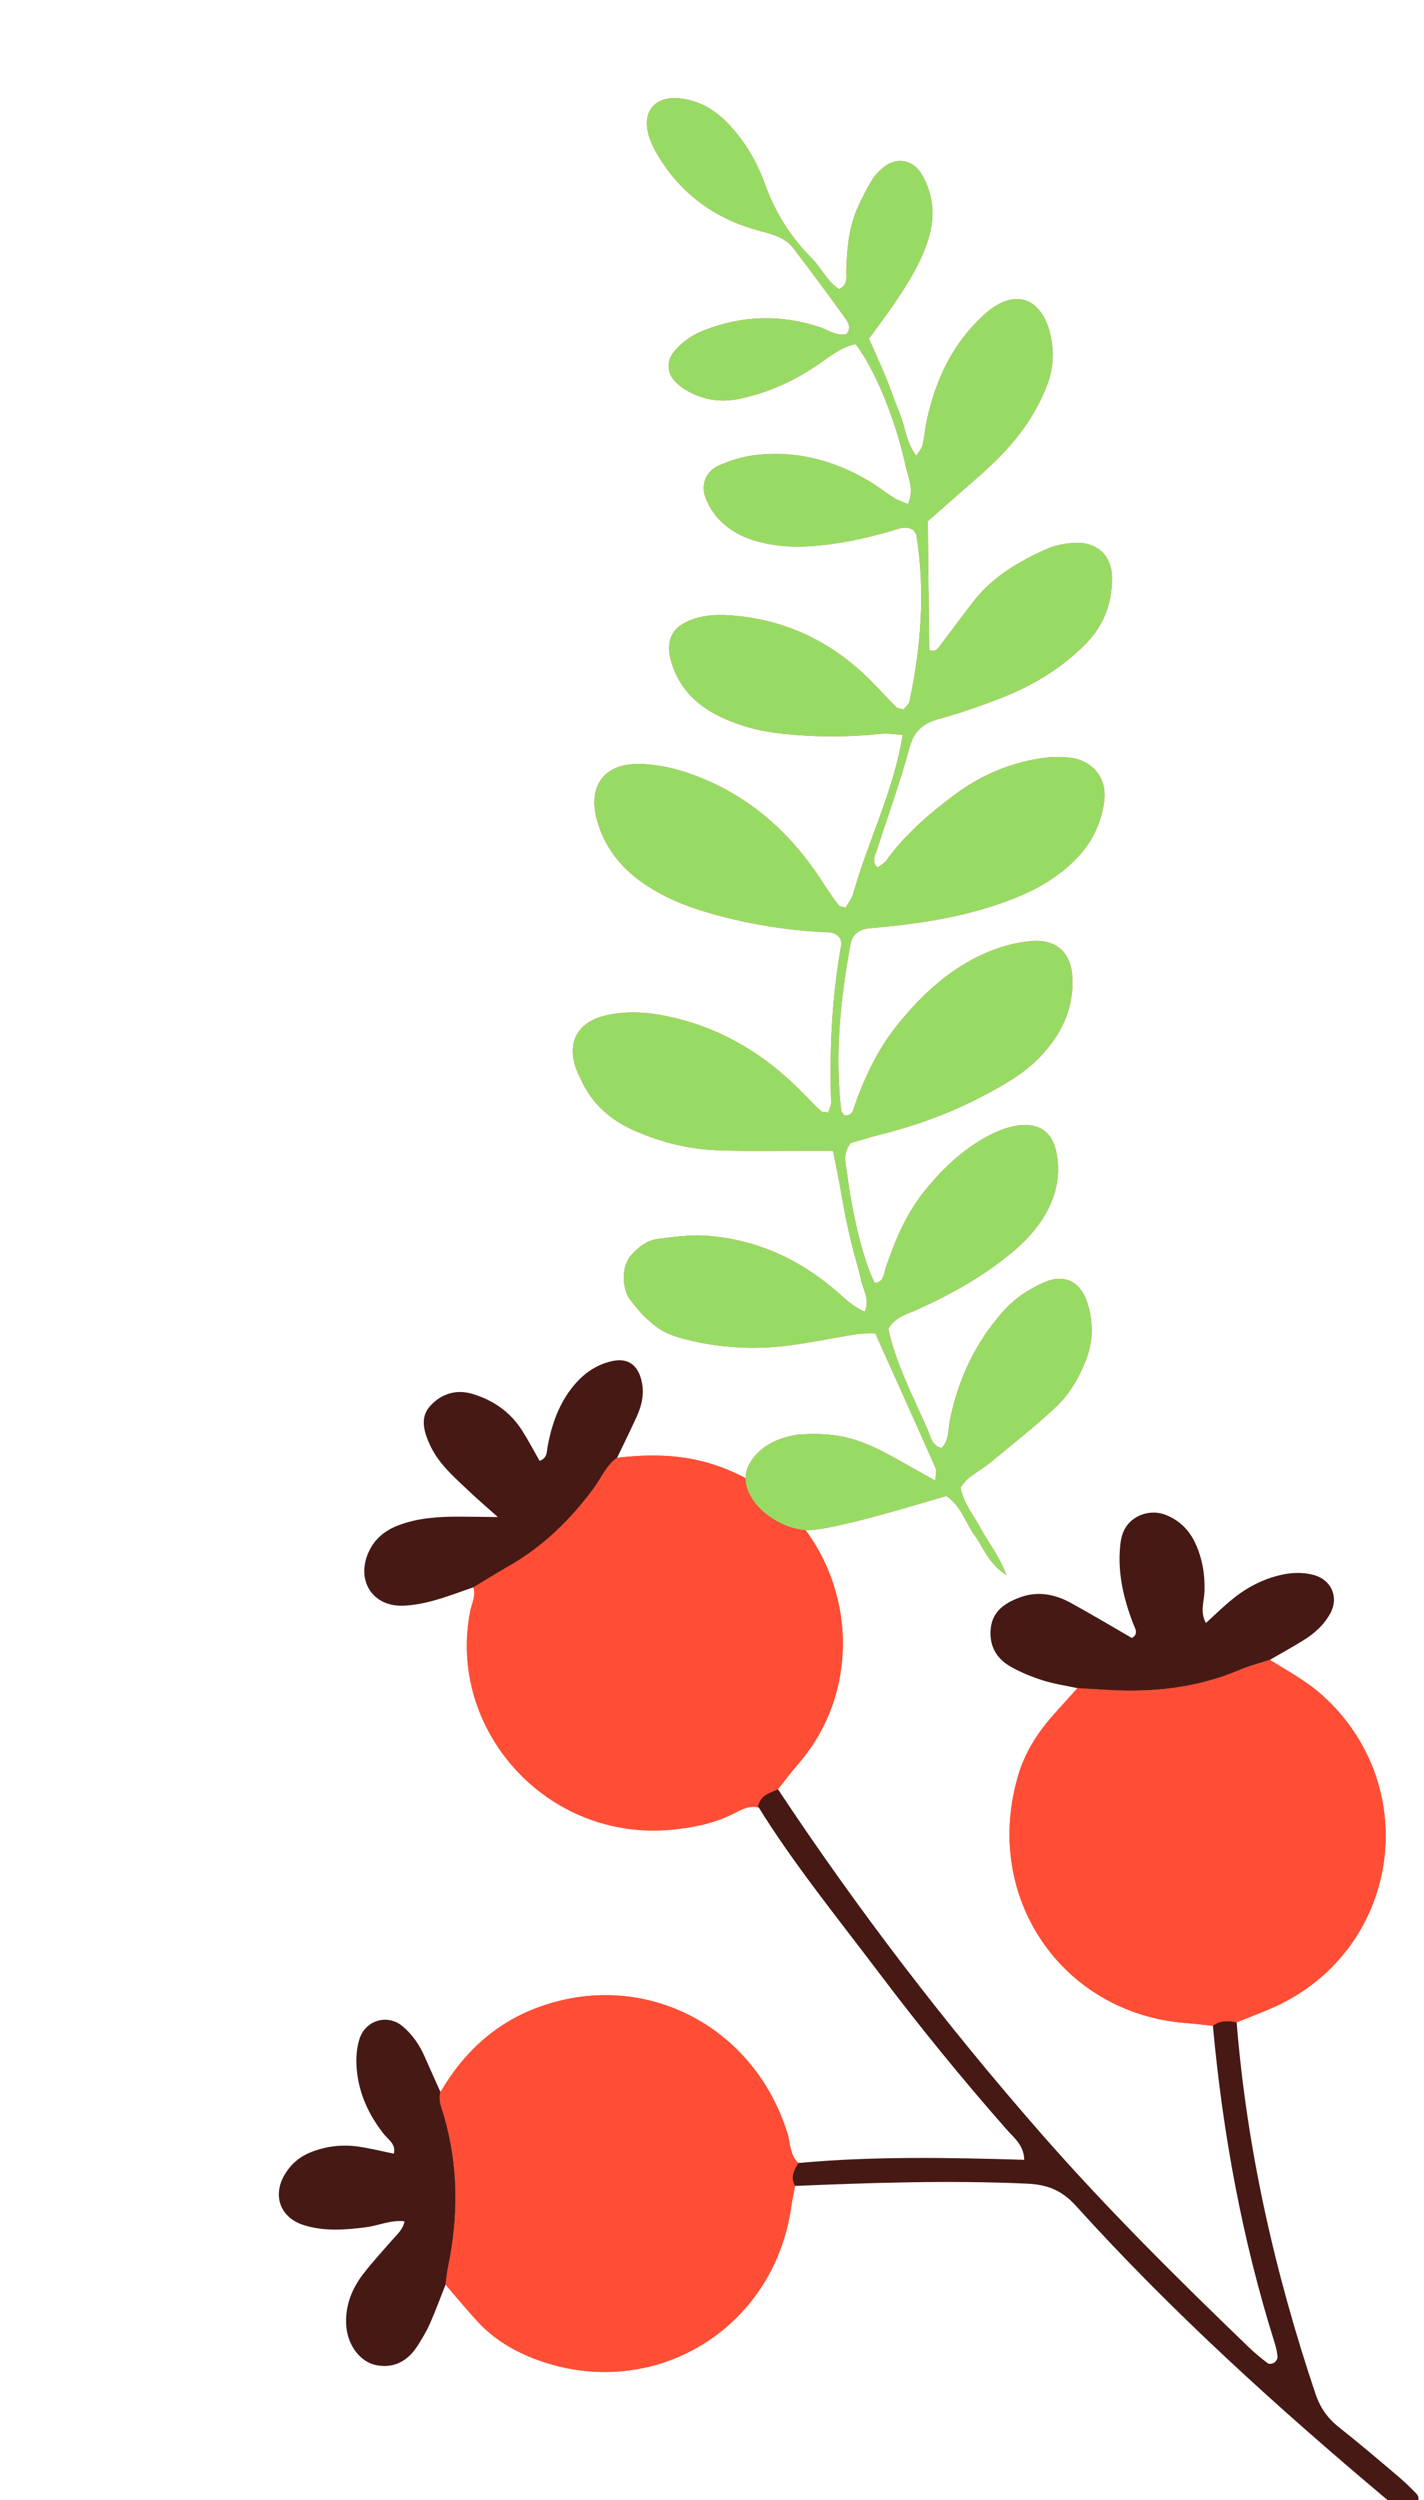 <?xml version="1.0" encoding="UTF-8"?> <svg xmlns="http://www.w3.org/2000/svg" width="176" height="309" viewBox="0 0 176 309" fill="none"><path d="M94.595 223.846C93.331 222.898 92.122 223.391 90.939 224.013C88.459 225.32 85.789 225.877 83.023 226.139C67.488 227.607 55.258 213.712 58.112 199.148C58.303 198.175 58.839 197.225 58.511 196.179C59.985 195.292 61.449 194.376 62.945 193.521C67.159 191.114 70.52 187.797 73.39 183.925C74.327 182.66 74.905 181.114 76.266 180.174C80.017 179.742 83.698 179.721 87.415 180.779C103.938 185.484 109.383 205.746 98.581 218.111C97.729 219.086 96.958 220.132 96.151 221.147C94.424 221.851 94.424 221.851 94.595 223.846Z" fill="#ED6D28"></path><path d="M94.595 223.846C93.331 222.898 92.122 223.391 90.939 224.013C88.459 225.32 85.789 225.877 83.023 226.139C67.488 227.607 55.258 213.712 58.112 199.148C58.303 198.175 58.839 197.225 58.511 196.179C59.985 195.292 61.449 194.376 62.945 193.521C67.159 191.114 70.52 187.797 73.39 183.925C74.327 182.66 74.905 181.114 76.266 180.174C80.017 179.742 83.698 179.721 87.415 180.779C103.938 185.484 109.383 205.746 98.581 218.111C97.729 219.086 96.958 220.132 96.151 221.147C94.424 221.851 94.424 221.851 94.595 223.846Z" fill="#FF4D36"></path><path d="M54.44 258.563C57.232 253.781 61.087 250.157 66.287 248.181C79.322 243.226 93.208 250.231 97.347 263.75C97.72 264.971 97.606 266.381 98.685 267.339C98.135 268.223 97.661 269.119 98.265 270.175C98.107 271.029 97.914 271.877 97.793 272.737C95.65 287.93 80.717 296.934 66.34 291.641C63.599 290.633 61.083 289.148 59.068 286.974C57.688 285.485 56.4 283.912 55.072 282.377C55.169 281.667 55.225 280.946 55.373 280.245C56.684 273.954 56.681 267.707 54.879 261.494C54.603 260.551 54.139 259.603 54.44 258.563Z" fill="#ED6D28"></path><path d="M54.44 258.563C57.232 253.781 61.087 250.157 66.287 248.181C79.322 243.226 93.208 250.231 97.347 263.75C97.72 264.971 97.606 266.381 98.685 267.339C98.135 268.223 97.661 269.119 98.265 270.175C98.107 271.029 97.914 271.877 97.793 272.737C95.65 287.93 80.717 296.934 66.34 291.641C63.599 290.633 61.083 289.148 59.068 286.974C57.688 285.485 56.4 283.912 55.072 282.377C55.169 281.667 55.225 280.946 55.373 280.245C56.684 273.954 56.681 267.707 54.879 261.494C54.603 260.551 54.139 259.603 54.44 258.563Z" fill="#FF4D36"></path><path d="M156.956 205.144C159.154 206.542 161.456 207.748 163.43 209.525C176.12 220.953 172.92 241.244 157.285 248.147C155.824 248.792 154.325 249.348 152.843 249.946C151.815 249.75 150.805 249.681 149.907 250.384C148.763 250.263 147.618 250.116 146.471 250.026C131.291 248.816 121.318 234.455 125.882 219.315C126.723 216.527 128.295 214.057 130.263 211.875C131.233 210.801 132.201 209.722 133.166 208.644C134.319 208.712 135.474 208.775 136.628 208.849C142.349 209.212 147.924 208.649 153.258 206.37C154.45 205.862 155.72 205.547 156.956 205.144Z" fill="#ED6D28"></path><path d="M156.956 205.144C159.154 206.542 161.456 207.748 163.43 209.525C176.12 220.953 172.92 241.244 157.285 248.147C155.824 248.792 154.325 249.348 152.843 249.946C151.815 249.75 150.805 249.681 149.907 250.384C148.763 250.263 147.618 250.116 146.471 250.026C131.291 248.816 121.318 234.455 125.882 219.315C126.723 216.527 128.295 214.057 130.263 211.875C131.233 210.801 132.201 209.722 133.166 208.644C134.319 208.712 135.474 208.775 136.628 208.849C142.349 209.212 147.924 208.649 153.258 206.37C154.45 205.862 155.72 205.547 156.956 205.144Z" fill="#FF4D36"></path><path d="M149.908 250.381C150.802 249.678 151.813 249.748 152.844 249.943C154.105 265.663 157.57 280.915 162.581 295.842C163.161 297.573 164.095 298.901 165.516 300.018C167.908 301.901 170.226 303.881 172.551 305.849C173.433 306.595 174.287 307.385 175.079 308.225C175.551 308.727 175.255 309.326 174.916 309.796C174.545 310.307 173.964 310.524 173.4 310.218C172.641 309.808 171.899 309.334 171.242 308.781C157.792 297.469 144.781 285.686 132.983 272.632C131.276 270.745 129.501 270.005 126.976 269.889C117.393 269.451 107.829 269.771 98.26 270.169C97.655 269.115 98.13 268.217 98.681 267.334C107.901 266.487 117.145 266.657 126.592 266.94C126.535 265.115 125.333 264.235 124.461 263.245C118.91 256.944 113.616 250.432 108.561 243.732C103.682 237.264 97.918 230.142 93.672 223.224C94.083 222.076 94.426 221.848 96.156 221.144C106.019 236.039 116.866 250.184 128.627 263.63C136.75 272.918 145.505 281.592 154.385 290.145C155.112 290.845 155.901 291.489 156.706 292.098C156.864 292.217 157.288 292.142 157.489 292.008C157.697 291.869 157.914 291.538 157.898 291.307C157.855 290.736 157.727 290.16 157.554 289.612C153.533 276.823 151.13 263.719 149.908 250.381Z" fill="#461914"></path><path d="M76.271 180.173C74.91 181.113 74.332 182.659 73.395 183.924C70.525 187.796 67.163 191.113 62.95 193.52C61.454 194.375 59.99 195.291 58.516 196.178C56.869 196.739 55.241 197.378 53.561 197.834C52.311 198.175 50.998 198.43 49.708 198.456C46.176 198.531 44.151 195.563 45.385 192.252C46.093 190.353 47.483 189.163 49.348 188.476C51.706 187.608 54.165 187.451 56.645 187.449C58.056 187.448 59.467 187.479 61.535 187.501C60.089 186.213 59.137 185.401 58.229 184.544C57.07 183.449 55.869 182.383 54.831 181.179C54.082 180.311 53.431 179.3 52.984 178.246C52.352 176.758 51.929 175.1 53.198 173.732C54.58 172.24 56.413 171.688 58.369 172.271C60.942 173.038 63.087 174.511 64.547 176.825C65.316 178.042 65.987 179.322 66.692 180.555C67.679 180.198 67.561 179.416 67.687 178.744C68.146 176.29 68.918 173.958 70.397 171.912C71.714 170.093 73.377 168.74 75.618 168.232C77.481 167.809 78.717 168.583 79.234 170.429C79.692 172.061 79.375 173.601 78.697 175.086C77.92 176.794 77.084 178.478 76.271 180.173Z" fill="#461914"></path><path d="M156.956 205.142C155.723 205.546 154.451 205.86 153.26 206.369C147.926 208.648 142.351 209.211 136.631 208.848C135.477 208.774 134.321 208.711 133.169 208.643C131.757 208.339 130.309 208.133 128.935 207.7C127.565 207.266 126.204 206.718 124.952 206.015C123.174 205.019 122.248 203.433 122.445 201.325C122.649 199.108 124.243 198.101 126.064 197.426C128.236 196.622 130.373 197.022 132.351 198.108C134.885 199.501 137.365 200.986 139.888 202.442C140.805 201.949 140.254 201.205 140.037 200.631C138.942 197.757 138.215 194.823 138.4 191.723C138.462 190.713 138.556 189.704 139.113 188.799C140.083 187.225 142.245 186.504 144.079 187.233C145.766 187.902 146.979 189.091 147.743 190.748C148.611 192.63 148.932 194.589 148.872 196.663C148.837 197.912 148.283 199.225 149.049 200.59C150.082 199.647 150.995 198.768 151.957 197.948C153.746 196.426 155.748 195.287 158.045 194.717C159.472 194.361 160.91 194.267 162.345 194.652C164.574 195.251 165.502 197.419 164.418 199.406C163.627 200.854 162.441 201.9 161.074 202.748C159.725 203.584 158.331 204.346 156.956 205.142Z" fill="#461914"></path><path d="M54.438 258.561C54.136 259.603 54.599 260.551 54.873 261.493C56.675 267.706 56.679 273.953 55.367 280.244C55.221 280.946 55.164 281.664 55.066 282.375C54.428 283.982 53.833 285.611 53.135 287.194C52.728 288.117 52.197 288.993 51.659 289.851C50.478 291.731 48.811 292.746 46.543 292.329C44.557 291.963 42.989 289.914 42.801 287.518C42.612 285.091 43.44 282.937 44.893 281.049C46.04 279.56 47.319 278.173 48.56 276.757C49.125 276.114 49.795 275.551 50.004 274.548C48.329 274.334 46.842 275.06 45.284 275.267C42.68 275.61 40.076 275.812 37.537 275.009C34.64 274.092 33.65 271.379 35.175 268.785C35.935 267.496 37.003 266.566 38.404 266.007C40.338 265.236 42.339 265.016 44.377 265.318C45.804 265.53 47.21 265.883 48.672 266.183C48.97 265.003 48.002 264.471 47.433 263.75C45.696 261.545 44.51 259.105 44.15 256.294C43.964 254.842 43.994 253.388 44.434 251.994C45.157 249.706 47.861 248.881 49.701 250.392C50.947 251.416 51.852 252.728 52.498 254.214C53.133 255.667 53.791 257.112 54.438 258.561Z" fill="#461914"></path><path d="M114.673 64.425C114.737 70.159 114.794 75.275 114.85 80.346C115.792 80.653 116.03 79.999 116.371 79.55C117.708 77.793 119.011 76.012 120.367 74.272C122.699 71.28 125.88 69.423 129.253 67.9C130.343 67.407 131.61 67.148 132.809 67.094C135.668 66.959 137.467 68.701 137.445 71.585C137.422 74.638 136.389 77.333 134.202 79.563C131.22 82.605 127.654 84.734 123.734 86.27C121.222 87.252 118.66 88.143 116.059 88.855C114.088 89.394 112.974 90.333 112.406 92.423C111.25 96.683 109.739 100.848 108.378 105.052C108.161 105.725 107.678 106.401 108.449 107.221C108.804 106.952 109.261 106.743 109.515 106.389C111.838 103.15 114.821 100.595 117.975 98.233C121.069 95.915 124.555 94.397 128.369 93.763C129.683 93.544 131.074 93.485 132.391 93.658C134.559 93.944 136.986 95.768 136.453 99.23C136.047 101.854 134.947 104.146 133.1 106.061C131.02 108.219 128.521 109.732 125.757 110.866C120.935 112.841 115.894 113.833 110.75 114.406C109.652 114.528 108.551 114.631 107.452 114.732C106.209 114.846 105.349 115.448 105.117 116.704C103.873 123.492 103.169 130.313 103.965 137.211C103.991 137.429 104.201 137.623 104.33 137.836C105.403 138.007 105.471 137.077 105.689 136.47C106.947 132.98 108.529 129.641 110.853 126.75C114.035 122.787 117.734 119.37 122.555 117.484C124.133 116.867 125.851 116.431 127.533 116.306C130.627 116.077 132.407 117.779 132.544 120.863C132.721 124.79 131.101 128.008 128.41 130.759C126.403 132.81 123.923 134.177 121.422 135.491C117.492 137.555 113.35 139.08 109.046 140.164C107.632 140.52 106.24 140.963 105.123 141.286C104.143 142.611 104.521 143.728 104.66 144.794C105.409 150.599 106.77 155.95 108.126 158.584C109.279 158.433 109.235 157.38 109.486 156.642C110.643 153.252 112.018 149.967 114.297 147.163C116.717 144.184 119.484 141.582 123.023 139.956C123.903 139.552 124.865 139.241 125.821 139.102C128.43 138.724 130.104 139.945 130.585 142.511C131.031 144.88 130.68 147.162 129.609 149.318C128.438 151.675 126.663 153.529 124.633 155.166C121.167 157.963 117.307 160.086 113.262 161.908C112.062 162.449 110.668 162.742 109.787 164.23C110.737 168.572 112.847 172.595 114.663 176.719C115.023 177.54 115.155 178.676 116.36 178.973C117.339 178.007 117.168 176.69 117.403 175.527C118.42 170.483 120.516 166.003 123.949 162.118C125.381 160.497 127.101 159.358 129.004 158.51C131.559 157.372 133.577 158.388 134.427 161.112C135.182 163.534 135.106 165.942 134.136 168.317C133.29 170.393 132.15 172.342 130.554 173.849C127.971 176.284 125.161 178.482 122.417 180.745C121.567 181.446 120.599 182.001 119.726 182.676C119.354 182.965 119.09 183.39 118.718 183.824C119.08 185.844 120.393 187.346 121.301 189.055C122.2 190.744 123.486 192.246 124.389 194.676C122.113 193.207 121.564 191.275 120.46 189.768C119.315 188.209 118.843 186.164 116.957 184.902C112.8 186.091 105.02 188.521 100.664 189.076C96.684 189.582 91.307 185.581 92.265 181.789C92.471 180.973 93.811 177.968 98.749 177.293C103.913 176.958 106.65 177.955 111.146 180.501C112.52 181.28 113.904 182.042 115.611 182.996C115.631 182.258 115.784 181.787 115.634 181.448C113.206 175.964 110.742 170.497 108.18 164.791C107.478 164.821 106.647 164.777 105.838 164.903C103.05 165.344 100.283 165.937 97.484 166.296C93.308 166.832 89.154 166.618 85.047 165.615C83.682 165.281 82.247 164.856 81.065 163.935C79.439 162.668 78.959 162.017 77.759 160.468C76.809 158.974 76.872 156.399 77.984 155.157C78.904 154.131 79.987 153.266 81.389 153.107C83.33 152.884 85.304 152.583 87.234 152.718C93.306 153.146 98.621 155.52 103.239 159.456C104.344 160.398 105.353 161.469 106.883 162.127C107.554 160.563 106.651 159.385 106.407 158.155C106.144 156.835 105.706 155.549 105.381 154.24C105.056 152.93 104.757 151.613 104.488 150.291C104.219 148.97 104.012 147.635 103.762 146.309C103.515 145.004 103.25 143.701 102.961 142.234C101.768 142.234 100.809 142.236 99.851 142.232C96.049 142.219 92.242 142.317 88.445 142.159C84.988 142.015 81.653 141.151 78.47 139.764C75.43 138.44 73.094 136.379 71.742 133.295C71.595 132.959 71.41 132.638 71.281 132.296C69.924 128.744 71.461 126.223 75.076 125.453C77.513 124.935 79.963 125.083 82.392 125.586C89.104 126.976 94.676 130.368 99.392 135.259C100.07 135.964 100.756 136.667 101.472 137.334C101.614 137.467 101.916 137.425 102.366 137.503C102.486 137.095 102.735 136.659 102.72 136.23C102.504 129.707 102.819 123.221 103.972 116.784C104.013 116.557 103.913 116.304 103.874 116.04C103.246 115.041 102.172 115.237 101.237 115.181C97.179 114.93 93.181 114.305 89.251 113.285C85.79 112.389 82.436 111.205 79.474 109.142C76.666 107.188 74.657 104.63 73.762 101.278C72.665 97.17 74.638 94.397 78.892 94.421C80.82 94.431 82.817 94.812 84.656 95.413C92.081 97.837 97.625 102.672 101.779 109.2C102.367 110.125 103.005 111.021 103.661 111.9C103.776 112.056 104.097 112.057 104.514 112.19C104.832 111.603 105.297 111.02 105.482 110.361C107.292 103.896 110.441 97.831 111.568 90.818C110.496 90.76 109.687 90.61 108.902 90.694C104.853 91.125 100.809 91.121 96.766 90.695C93.935 90.397 91.21 89.704 88.662 88.405C86.169 87.133 84.271 85.292 83.25 82.642C83.032 82.074 82.846 81.477 82.755 80.877C82.455 78.91 83.224 77.556 85.062 76.759C86.679 76.058 88.385 75.924 90.12 76.041C97.183 76.515 103.09 79.428 107.973 84.491C108.907 85.461 109.824 86.449 110.777 87.403C110.925 87.552 111.216 87.556 111.653 87.694C111.882 87.396 112.325 87.073 112.411 86.675C113.851 79.899 114.359 73.081 113.275 66.202C113.24 65.978 113.051 65.778 112.928 65.555C111.98 64.877 111.031 65.381 110.12 65.64C106.685 66.622 103.214 67.373 99.632 67.536C97.528 67.633 95.469 67.449 93.437 66.874C91.74 66.395 90.232 65.558 89.009 64.343C88.253 63.592 87.632 62.607 87.235 61.614C86.584 59.987 87.195 58.276 88.785 57.56C90.218 56.916 91.792 56.431 93.347 56.245C98.405 55.639 103.095 56.895 107.438 59.477C108.49 60.103 109.451 60.878 110.488 61.529C110.979 61.837 111.554 62.015 112.222 62.309C113.035 60.491 112.238 58.992 111.916 57.518C110.648 51.713 108.097 45.582 105.745 42.528C103.964 42.892 102.546 44.08 101.062 45.09C98.079 47.122 94.866 48.578 91.328 49.304C88.927 49.798 86.682 49.386 84.611 48.11C84.1 47.795 83.618 47.378 83.239 46.914C82.425 45.919 82.435 44.533 83.255 43.522C84.281 42.26 85.579 41.37 87.112 40.78C91.764 38.994 96.439 38.85 101.18 40.387C102.309 40.753 103.345 41.57 104.616 41.29C105.301 40.494 104.784 39.772 104.418 39.26C102.355 36.371 100.222 33.532 98.073 30.704C97.045 29.35 95.493 28.957 93.923 28.544C88.73 27.177 84.566 24.316 81.655 19.765C81.066 18.843 80.526 17.847 80.203 16.81C79.246 13.731 81.028 11.731 84.268 12.186C86.544 12.505 88.413 13.62 89.987 15.266C92.056 17.432 93.561 20.006 94.549 22.763C95.823 26.319 97.766 29.34 100.386 31.987C101.567 33.18 102.268 34.825 103.709 35.735C104.858 35.173 104.57 34.217 104.597 33.412C104.684 30.821 104.885 28.249 105.927 25.837C106.46 24.602 107.082 23.395 107.776 22.242C108.145 21.627 108.692 21.078 109.26 20.63C110.887 19.349 112.909 19.771 113.948 21.58C115.442 24.183 115.604 26.923 114.679 29.756C113.753 32.591 112.186 35.087 110.526 37.529C109.567 38.941 108.529 40.301 107.4 41.861C108.085 43.417 108.799 44.957 109.443 46.527C110.093 48.114 110.651 49.741 111.288 51.334C111.909 52.888 111.996 54.661 113.246 56.349C113.605 55.757 113.936 55.416 114.028 55.02C114.247 54.066 114.314 53.076 114.515 52.117C115.599 46.95 117.737 42.374 121.771 38.774C125.492 35.452 128.83 36.893 129.837 41.422C130.303 43.525 130.192 45.55 129.428 47.568C128.095 51.079 125.95 54.06 123.33 56.684C121.508 58.507 119.503 60.145 117.575 61.861C116.572 62.754 115.562 63.641 114.673 64.425Z" fill="#FD4E34"></path><path d="M114.673 64.425C114.737 70.159 114.794 75.275 114.85 80.346C115.792 80.653 116.03 79.999 116.371 79.55C117.708 77.793 119.011 76.012 120.367 74.272C122.699 71.28 125.88 69.423 129.253 67.9C130.343 67.407 131.61 67.148 132.809 67.094C135.668 66.959 137.467 68.701 137.445 71.585C137.422 74.638 136.389 77.333 134.202 79.563C131.22 82.605 127.654 84.734 123.734 86.27C121.222 87.252 118.66 88.143 116.059 88.855C114.088 89.394 112.974 90.333 112.406 92.423C111.25 96.683 109.739 100.848 108.378 105.052C108.161 105.725 107.678 106.401 108.449 107.221C108.804 106.952 109.261 106.743 109.515 106.389C111.838 103.15 114.821 100.595 117.975 98.233C121.069 95.915 124.555 94.397 128.369 93.763C129.683 93.544 131.074 93.485 132.391 93.658C134.559 93.944 136.986 95.768 136.453 99.23C136.047 101.854 134.947 104.146 133.1 106.061C131.02 108.219 128.521 109.732 125.757 110.866C120.935 112.841 115.894 113.833 110.75 114.406C109.652 114.528 108.551 114.631 107.452 114.732C106.209 114.846 105.349 115.448 105.117 116.704C103.873 123.492 103.169 130.313 103.965 137.211C103.991 137.429 104.201 137.623 104.33 137.836C105.403 138.007 105.471 137.077 105.689 136.47C106.947 132.98 108.529 129.641 110.853 126.75C114.035 122.787 117.734 119.37 122.555 117.484C124.133 116.867 125.851 116.431 127.533 116.306C130.627 116.077 132.407 117.779 132.544 120.863C132.721 124.79 131.101 128.008 128.41 130.759C126.403 132.81 123.923 134.177 121.422 135.491C117.492 137.555 113.35 139.08 109.046 140.164C107.632 140.52 106.24 140.963 105.123 141.286C104.143 142.611 104.521 143.728 104.66 144.794C105.409 150.599 106.77 155.95 108.126 158.584C109.279 158.433 109.235 157.38 109.486 156.642C110.643 153.252 112.018 149.967 114.297 147.163C116.717 144.184 119.484 141.582 123.023 139.956C123.903 139.552 124.865 139.241 125.821 139.102C128.43 138.724 130.104 139.945 130.585 142.511C131.031 144.88 130.68 147.162 129.609 149.318C128.438 151.675 126.663 153.529 124.633 155.166C121.167 157.963 117.307 160.086 113.262 161.908C112.062 162.449 110.668 162.742 109.787 164.23C110.737 168.572 112.847 172.595 114.663 176.719C115.023 177.54 115.155 178.676 116.36 178.973C117.339 178.007 117.168 176.69 117.403 175.527C118.42 170.483 120.516 166.003 123.949 162.118C125.381 160.497 127.101 159.358 129.004 158.51C131.559 157.372 133.577 158.388 134.427 161.112C135.182 163.534 135.106 165.942 134.136 168.317C133.29 170.393 132.15 172.342 130.554 173.849C127.971 176.284 125.161 178.482 122.417 180.745C121.567 181.446 120.599 182.001 119.726 182.676C119.354 182.965 119.09 183.39 118.718 183.824C119.08 185.844 120.393 187.346 121.301 189.055C122.2 190.744 123.486 192.246 124.389 194.676C122.113 193.207 121.564 191.275 120.46 189.768C119.315 188.209 118.843 186.164 116.957 184.902C112.8 186.091 105.02 188.521 100.664 189.076C96.684 189.582 91.307 185.581 92.265 181.789C92.471 180.973 93.811 177.968 98.749 177.293C103.913 176.958 106.65 177.955 111.146 180.501C112.52 181.28 113.904 182.042 115.611 182.996C115.631 182.258 115.784 181.787 115.634 181.448C113.206 175.964 110.742 170.497 108.18 164.791C107.478 164.821 106.647 164.777 105.838 164.903C103.05 165.344 100.283 165.937 97.484 166.296C93.308 166.832 89.154 166.618 85.047 165.615C83.682 165.281 82.247 164.856 81.065 163.935C79.439 162.668 78.959 162.017 77.759 160.468C76.809 158.974 76.872 156.399 77.984 155.157C78.904 154.131 79.987 153.266 81.389 153.107C83.33 152.884 85.304 152.583 87.234 152.718C93.306 153.146 98.621 155.52 103.239 159.456C104.344 160.398 105.353 161.469 106.883 162.127C107.554 160.563 106.651 159.385 106.407 158.155C106.144 156.835 105.706 155.549 105.381 154.24C105.056 152.93 104.757 151.613 104.488 150.291C104.219 148.97 104.012 147.635 103.762 146.309C103.515 145.004 103.25 143.701 102.961 142.234C101.768 142.234 100.809 142.236 99.851 142.232C96.049 142.219 92.242 142.317 88.445 142.159C84.988 142.015 81.653 141.151 78.47 139.764C75.43 138.44 73.094 136.379 71.742 133.295C71.595 132.959 71.41 132.638 71.281 132.296C69.924 128.744 71.461 126.223 75.076 125.453C77.513 124.935 79.963 125.083 82.392 125.586C89.104 126.976 94.676 130.368 99.392 135.259C100.07 135.964 100.756 136.667 101.472 137.334C101.614 137.467 101.916 137.425 102.366 137.503C102.486 137.095 102.735 136.659 102.72 136.23C102.504 129.707 102.819 123.221 103.972 116.784C104.013 116.557 103.913 116.304 103.874 116.04C103.246 115.041 102.172 115.237 101.237 115.181C97.179 114.93 93.181 114.305 89.251 113.285C85.79 112.389 82.436 111.205 79.474 109.142C76.666 107.188 74.657 104.63 73.762 101.278C72.665 97.17 74.638 94.397 78.892 94.421C80.82 94.431 82.817 94.812 84.656 95.413C92.081 97.837 97.625 102.672 101.779 109.2C102.367 110.125 103.005 111.021 103.661 111.9C103.776 112.056 104.097 112.057 104.514 112.19C104.832 111.603 105.297 111.02 105.482 110.361C107.292 103.896 110.441 97.831 111.568 90.818C110.496 90.76 109.687 90.61 108.902 90.694C104.853 91.125 100.809 91.121 96.766 90.695C93.935 90.397 91.21 89.704 88.662 88.405C86.169 87.133 84.271 85.292 83.25 82.642C83.032 82.074 82.846 81.477 82.755 80.877C82.455 78.91 83.224 77.556 85.062 76.759C86.679 76.058 88.385 75.924 90.12 76.041C97.183 76.515 103.09 79.428 107.973 84.491C108.907 85.461 109.824 86.449 110.777 87.403C110.925 87.552 111.216 87.556 111.653 87.694C111.882 87.396 112.325 87.073 112.411 86.675C113.851 79.899 114.359 73.081 113.275 66.202C113.24 65.978 113.051 65.778 112.928 65.555C111.98 64.877 111.031 65.381 110.12 65.64C106.685 66.622 103.214 67.373 99.632 67.536C97.528 67.633 95.469 67.449 93.437 66.874C91.74 66.395 90.232 65.558 89.009 64.343C88.253 63.592 87.632 62.607 87.235 61.614C86.584 59.987 87.195 58.276 88.785 57.56C90.218 56.916 91.792 56.431 93.347 56.245C98.405 55.639 103.095 56.895 107.438 59.477C108.49 60.103 109.451 60.878 110.488 61.529C110.979 61.837 111.554 62.015 112.222 62.309C113.035 60.491 112.238 58.992 111.916 57.518C110.648 51.713 108.097 45.582 105.745 42.528C103.964 42.892 102.546 44.08 101.062 45.09C98.079 47.122 94.866 48.578 91.328 49.304C88.927 49.798 86.682 49.386 84.611 48.11C84.1 47.795 83.618 47.378 83.239 46.914C82.425 45.919 82.435 44.533 83.255 43.522C84.281 42.26 85.579 41.37 87.112 40.78C91.764 38.994 96.439 38.85 101.18 40.387C102.309 40.753 103.345 41.57 104.616 41.29C105.301 40.494 104.784 39.772 104.418 39.26C102.355 36.371 100.222 33.532 98.073 30.704C97.045 29.35 95.493 28.957 93.923 28.544C88.73 27.177 84.566 24.316 81.655 19.765C81.066 18.843 80.526 17.847 80.203 16.81C79.246 13.731 81.028 11.731 84.268 12.186C86.544 12.505 88.413 13.62 89.987 15.266C92.056 17.432 93.561 20.006 94.549 22.763C95.823 26.319 97.766 29.34 100.386 31.987C101.567 33.18 102.268 34.825 103.709 35.735C104.858 35.173 104.57 34.217 104.597 33.412C104.684 30.821 104.885 28.249 105.927 25.837C106.46 24.602 107.082 23.395 107.776 22.242C108.145 21.627 108.692 21.078 109.26 20.63C110.887 19.349 112.909 19.771 113.948 21.58C115.442 24.183 115.604 26.923 114.679 29.756C113.753 32.591 112.186 35.087 110.526 37.529C109.567 38.941 108.529 40.301 107.4 41.861C108.085 43.417 108.799 44.957 109.443 46.527C110.093 48.114 110.651 49.741 111.288 51.334C111.909 52.888 111.996 54.661 113.246 56.349C113.605 55.757 113.936 55.416 114.028 55.02C114.247 54.066 114.314 53.076 114.515 52.117C115.599 46.95 117.737 42.374 121.771 38.774C125.492 35.452 128.83 36.893 129.837 41.422C130.303 43.525 130.192 45.55 129.428 47.568C128.095 51.079 125.95 54.06 123.33 56.684C121.508 58.507 119.503 60.145 117.575 61.861C116.572 62.754 115.562 63.641 114.673 64.425Z" fill="#98DB64"></path></svg> 